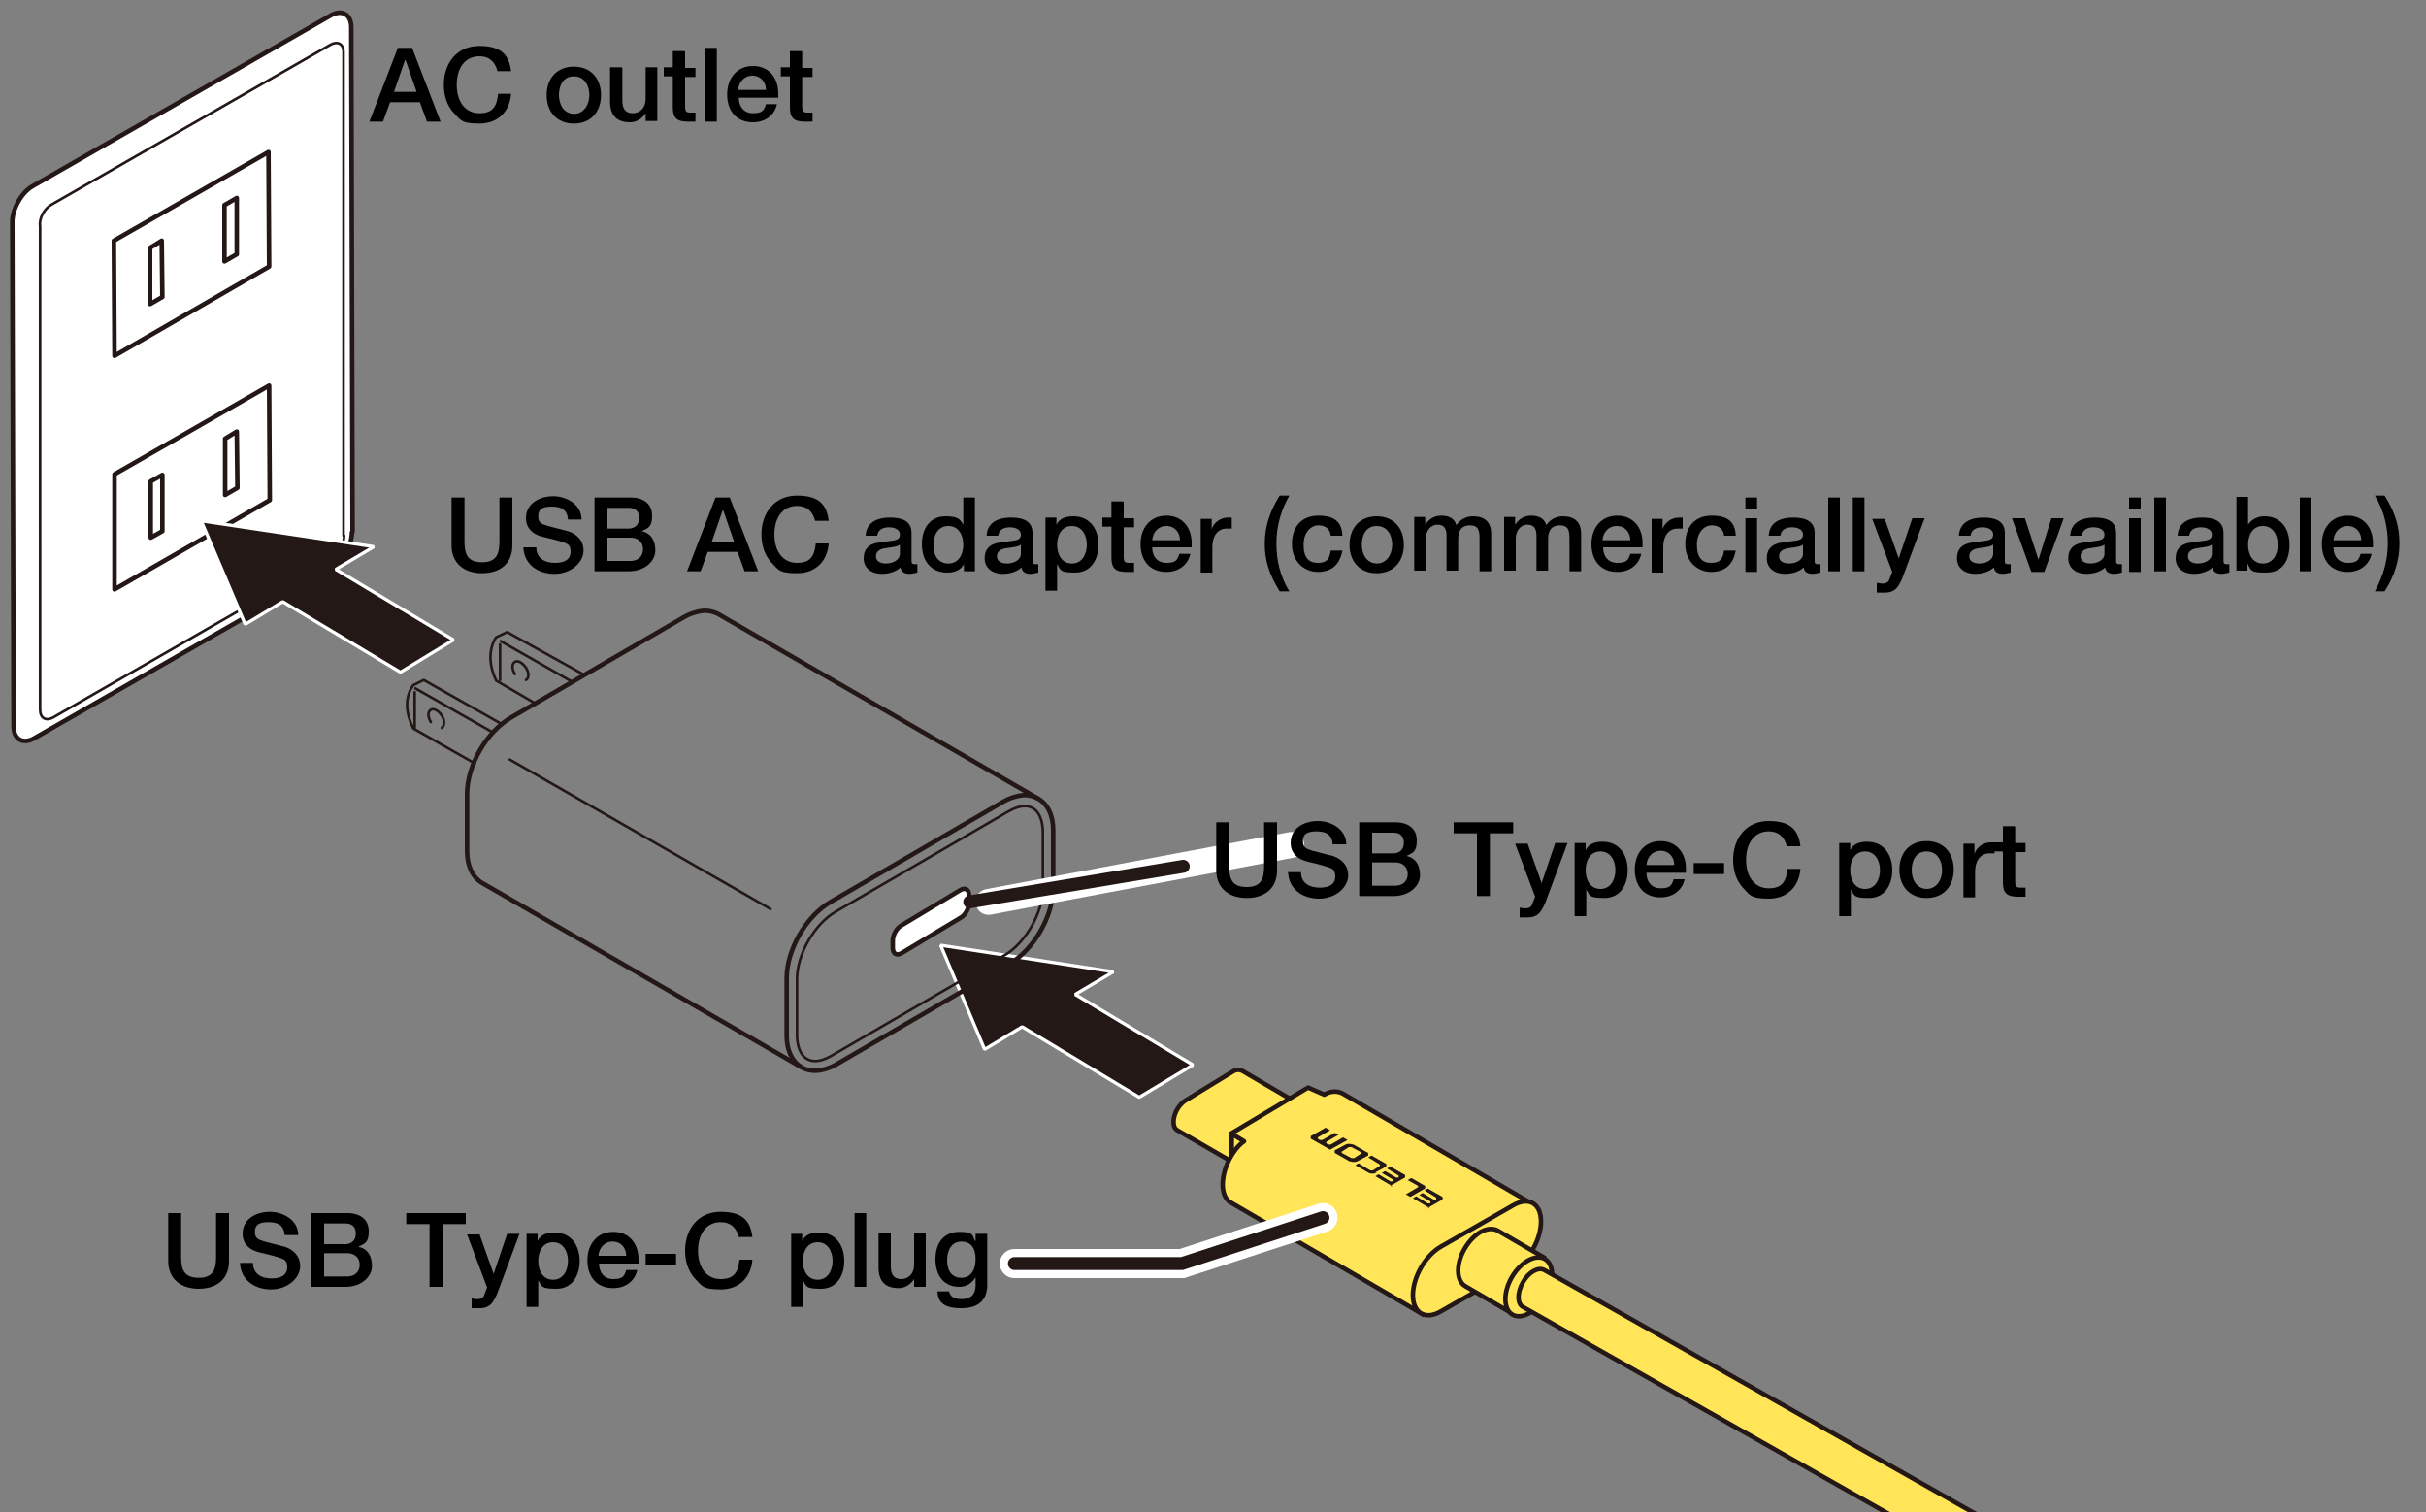 <?xml version="1.0" encoding="UTF-8"?>
<svg xmlns="http://www.w3.org/2000/svg" version="1.1" viewBox="0 0 375 233.7">
  <rect x="0" y="0" width="375" height="233.7" fill="#808080" stroke="none"/>
  <!-- Generator: Adobe Illustrator 29.2.1, SVG Export Plug-In . SVG Version: 2.1.0 Build 116)  -->
  <defs>
    <style>
      .st0, .st1 {
        fill: #231815;
      }

      .st2 {
        stroke-width: 4.5px;
      }

      .st2, .st3, .st4, .st5, .st6, .st7, .st8, .st9, .st10 {
        fill: none;
      }

      .st2, .st3, .st5, .st7, .st8, .st10 {
        stroke-linecap: round;
      }

      .st2, .st5, .st6, .st9, .st11, .st10 {
        stroke-miterlimit: 10;
      }

      .st2, .st5, .st1 {
        stroke: #fff;
      }

      .st3 {
        stroke-width: .4px;
      }

      .st3, .st12, .st4, .st6, .st7, .st8, .st13, .st14, .st9, .st15, .st11, .st10, .st16, .st17 {
        stroke: #231815;
      }

      .st3, .st4, .st7, .st8, .st13, .st14, .st16, .st17 {
        stroke-linejoin: round;
      }

      .st12, .st4, .st15, .st16, .st17 {
        stroke-width: .7px;
      }

      .st12, .st14, .st11, .st17 {
        fill: #fff;
      }

      .st5 {
        stroke-width: 4px;
      }

      .st6, .st7, .st13 {
        stroke-width: .7px;
      }

      .st8, .st9 {
        stroke-width: .4px;
      }

      .st13, .st15, .st16 {
        fill: #ffe557;
      }

      .st14 {
        stroke-width: .4px;
      }

      .st11 {
        stroke-width: .7px;
      }

      .st10 {
        stroke-width: 2px;
      }

      .st1 {
        stroke-miterlimit: 1;
        stroke-width: .5px;
      }
    </style>
  </defs>
  <g id="_レイヤー_1" data-name="レイヤー_1">
    <g>
      <g>
        <path class="st15" d="M191.7,180.3l-9.7-5.6c-.4-.2-.6-.7-.6-1.3h0c0-1.3.9-2.8,2-3.4l7.2-4.4c.5-.3,1-.3,1.4-.1l9.4,5.5"/>
        <path class="st12" d="M195.7,181.8c0-1.3.9-2.8,2-3.4l7.3-4.4c1.1-.6,2-.1,2,1.2h0c0,1.3-.9,2.8-2,3.4l-7.3,4.4c-1.1.6-2,.1-2-1.2h0Z"/>
      </g>
      <rect class="st16" x="190.4" y="175.2" width="4.2" height="4.2"/>
      <g>
        <path class="st16" d="M220.2,203.3l-29.9-17.4c-.8-.4-1.3-1.4-1.3-2.8h0c0-2.8,1.8-5.7,3.3-6.7l-2-1.2,11.9-7.1,2.5,1.1c1-.6,2-.6,2.8-.2l29.4,17.1"/>
        <path class="st15" d="M218.4,200.2c0-2.8,1.9-6.1,4.3-7.5l11.2-6.4c2.4-1.4,4.3-.3,4.3,2.5h0c0,2.8-1.9,6.1-4.3,7.5l-11.2,6.4c-2.4,1.4-4.3.2-4.3-2.5h0Z"/>
      </g>
      <g>
        <path class="st16" d="M234.4,203.4l-7.9-4.6c-1.4-.8-1.5-3.4-.1-5.8,1.4-2.4,3.6-3.6,5.1-2.8l7.4,4.3"/>
        <path class="st16" d="M238.9,200.4c1.4-2.4,1.3-5-.1-5.8-1.4-.8-3.7.4-5.1,2.8-1.4,2.4-1.3,5,.1,5.8,1.4.8,3.7-.4,5.1-2.8Z"/>
      </g>
      <path class="st13" d="M333,249.6l-94.3-53.3c-.9-.5-2.4.3-3.3,1.9-.9,1.6-.9,3.3,0,3.8l94.2,53.3"/>
      <g>
        <g>
          <path class="st0" d="M206.3,178c0,.1,0,.3.2.3l2.1,1.2c.2,0,.4.1.6.1.2,0,.4,0,.6-.1l1.5-.8c.2,0,.2-.2.2-.3,0-.1,0-.3-.2-.3l-2.1-1.2c-.2,0-.4-.1-.6-.1s-.4,0-.6.1l-1.5.8c-.2,0-.2.2-.2.3ZM208.5,177.3c0,0,.1,0,.2,0,0,0,.2,0,.2,0l1.5.8c0,0,0,0,0,.1,0,0,0,0,0,.1l-1.1.7c0,0-.1,0-.2,0,0,0-.2,0-.2,0l-1.5-.8c0,0,0,0,0-.1,0,0,0,0,0-.1l1.1-.7Z"/>
          <path class="st0" d="M202.8,175.5c-.2,0-.2.2-.2.3,0,.1,0,.3.2.3l2.8,1.6,2.7-1.5-.7-.4-1.9,1.1c0,0-.1,0-.2,0,0,0-.2,0-.2,0l-.3-.2c0,0,0,0,0-.1,0,0,0,0,0-.1l1.9-1.1-.6-.3-1.9,1.1c0,0-.1,0-.2,0,0,0-.2,0-.2,0l-.3-.2c0,0,0,0,0-.1,0,0,0,0,0-.1l1.9-1.1-.7-.4-2.1,1.2Z"/>
          <path class="st0" d="M212.8,181.3c-.2,0-.4.1-.6.1-.2,0-.4,0-.6-.1l-2.1-1.2.5-.3,1.8,1.1c0,0,.1,0,.2,0,0,0,.2,0,.2,0l1.1-.7c0,0,0,0,0-.1,0,0,0,0,0-.1l-1.8-1.1.5-.3,2.1,1.2c.2,0,.2.2.2.3,0,.1,0,.3-.2.3l-1.5.8Z"/>
          <path class="st0" d="M218.2,182.1l1.9,1.1c.2,0,.2.2.2.3,0,.1,0,.3-.2.3l-2.1,1.2-.7-.4,1.9-1.1c0,0,0,0,0-.1,0,0,0,0,0-.1l-1.6-.9.5-.3Z"/>
          <path class="st0" d="M221.1,186.8l-2.7-1.6.5-.3,1.8,1.1c0,0,.1,0,.2,0,0,0,.2,0,.2,0h0c0,0,0-.1,0-.2,0,0,0,0,0-.1l-1.7-1,.5-.3,1.7,1c0,0,.1,0,.2,0,0,0,.2,0,.2,0h0c0,0,0-.1,0-.2,0,0,0,0,0-.1l-1.8-1.1.5-.3,2.1,1.2c.2,0,.2.2.2.3,0,.1,0,.3-.2.3l-2.1,1.2Z"/>
          <path class="st0" d="M215.3,183.4l-2.7-1.6.5-.3,1.8,1.1c0,0,.1,0,.2,0,0,0,.2,0,.2,0h0c0,0,0-.1,0-.2,0,0,0,0,0-.1l-1.7-1,.5-.3,1.7,1c0,0,.1,0,.2,0,0,0,.2,0,.2,0h0c0,0,0-.1,0-.2,0,0,0,0,0-.1l-1.8-1.1.5-.3,2.1,1.2c.2,0,.2.2.2.3s0,.3-.2.3l-2.1,1.2Z"/>
        </g>
        <path class="st0" d="M213,180.5"/>
      </g>
    </g>
    <g>
      <path class="st17" d="M54.4,82.3c0,2-1.4,4.5-3.2,5.5L5.3,114.1c-1.7,1-3.2.2-3.2-1.8l-.2-78c0-2,1.4-4.5,3.1-5.5L51.1,2.4c1.7-1,3.2-.2,3.2,1.8l.2,78Z"/>
      <path class="st14" d="M53.2,82.8c0,1.3-.9,2.8-2,3.4l-43,24.7c-1.1.6-2,.1-2-1.2V35c-.2-1.3.7-2.8,1.8-3.4L51.1,6.9c1.1-.6,2-.1,2,1.1v74.8Z"/>
      <g>
        <polygon class="st4" points="41.6 41.2 17.7 55 17.6 37.2 41.5 23.5 41.6 41.2"/>
        <polygon class="st4" points="36.6 39.3 34.7 40.4 34.7 31.7 36.6 30.6 36.6 39.3"/>
        <polygon class="st4" points="25.1 45.9 23.2 47 23.2 38.3 25 37.2 25.1 45.9"/>
      </g>
      <g>
        <polygon class="st4" points="41.7 77.3 17.7 91.1 17.7 73.3 41.6 59.6 41.7 77.3"/>
        <polygon class="st4" points="36.7 75.4 34.8 76.5 34.8 67.8 36.6 66.7 36.7 75.4"/>
        <polygon class="st4" points="25.1 82.1 23.3 83.1 23.3 74.4 25.1 73.4 25.1 82.1"/>
      </g>
    </g>
    <polygon class="st1" points="51.9 88 57.8 84.5 31.1 80.5 37.9 96.5 43.7 93 61.9 103.9 70.1 98.9 51.9 88"/>
    <polygon class="st1" points="166.2 153.7 172.1 150.2 145.4 146.1 152.2 162.2 158 158.7 176.1 169.6 184.4 164.6 166.2 153.7"/>
    <polyline class="st2" points="204.5 188.2 182.7 195.3 156.8 195.3"/>
    <polyline class="st10" points="204.5 188.2 182.7 195.3 156.8 195.3"/>
    <g>
      <path d="M28,187.5v6.8c0,2,.5,3.2,2.7,3.2s2.7-1.2,2.7-3.2v-6.8h2v7.4c0,2.9-2,4.3-4.7,4.3s-4.7-1.5-4.7-4.3v-7.4h2Z"/>
      <path d="M46,190.9h-2c-.1-1.4-.9-2-2.5-2s-2.1.5-2.1,1.5.5,1.2,1.5,1.5l3.1.8c1,.3,2.4,1.2,2.4,3s-1.9,3.6-4.5,3.6-4.7-1.5-4.8-4.1h2c0,1.6,1.2,2.4,2.9,2.4s2.4-.7,2.4-1.7-.4-1.2-.9-1.4c-.6-.2-1.1-.4-3.3-.9-1.8-.4-2.7-1.5-2.7-2.9,0-2.3,2.1-3.4,4.2-3.4s4.4,1.3,4.4,3.6Z"/>
      <path d="M53.7,187.5c2,0,3.3,1,3.3,2.8s-.6,1.9-1.6,2.4h0c1.4.3,2.1,1.4,2.1,3s-1.6,3.2-4.1,3.2h-5.3v-11.4h5.6ZM53.4,192.3c.9,0,1.6-.6,1.6-1.6s-.5-1.6-1.6-1.6h-3.3v3.2h3.3ZM53.7,197.3c1.1,0,1.9-.7,1.9-1.8s-.8-1.8-1.9-1.8h-3.6v3.6h3.6Z"/>
      <path d="M72,187.5v1.7h-3.6v9.7h-2v-9.7h-3.6v-1.7h9.3Z"/>
      <path d="M74.1,190.7l2.2,6.2h0l2.1-6.2h1.9l-3.2,8.6c-.3.9-.7,1.6-.9,1.9-.5.7-1.1,1-2.1,1s-.8,0-1.2,0v-1.5c.3,0,.5.1.9.1.6,0,1-.3,1.1-.8l.4-1-3.1-8.2h2Z"/>
      <path d="M89.6,194.9c0,2.2-1.1,4.3-3.6,4.3s-2.2-.4-2.8-1.3h0v4.1h-1.8v-11.3h1.7v1.1h0c.5-1,1.5-1.3,2.6-1.3,2.6,0,3.9,2,3.9,4.4ZM85.5,197.8c1.6,0,2.3-1.5,2.3-2.9s-.7-2.9-2.3-2.9-2.3,1.4-2.3,2.9.7,2.9,2.3,2.9Z"/>
      <path d="M98.7,194.7c0,.2,0,.4,0,.6h-6.1c0,1.4.8,2.4,2.2,2.4s1.7-.4,2-1.4h1.7c-.4,1.8-1.9,2.8-3.7,2.8-2.6,0-4-1.8-4-4.3s1.5-4.4,4-4.4,3.9,1.9,3.9,4.2ZM96.8,194.1c0-1.2-.8-2.2-2.1-2.2s-2.1,1-2.2,2.2h4.3Z"/>
      <path d="M104.5,193.8v1.7h-4.7v-1.7h4.7Z"/>
      <path d="M116.2,191.2h-2c-.4-1.5-1.3-2.3-2.8-2.3-2.2,0-3.5,1.8-3.5,4.4s1.3,4.4,3.5,4.4,2.7-1.2,2.9-3h2c-.2,2.7-2,4.6-4.9,4.6s-2.9-.6-4-1.7c-1-1.1-1.5-2.6-1.5-4.3,0-3.3,2-6,5.5-6s4.6,1.5,4.9,3.9Z"/>
      <path d="M130.5,194.9c0,2.2-1.1,4.3-3.6,4.3s-2.2-.4-2.8-1.3h0v4.1h-1.8v-11.3h1.7v1.1h0c.5-1,1.5-1.3,2.6-1.3,2.6,0,3.9,2,3.9,4.4ZM126.4,197.8c1.6,0,2.3-1.5,2.3-2.9s-.7-2.9-2.3-2.9-2.3,1.4-2.3,2.9.7,2.9,2.3,2.9Z"/>
      <path d="M133.9,187.5v11.4h-1.8v-11.4h1.8Z"/>
      <path d="M137.7,190.7v5.1c0,1.2.5,1.9,1.6,1.9s2-.8,2-2.2v-4.9h1.8v8.3h-1.8v-1.2h0c-.5.8-1.4,1.4-2.4,1.4-2.1,0-3.1-1.1-3.1-3.2v-5.3h1.8Z"/>
      <path d="M150.8,191.8h0v-1.1h1.8v7.9c0,2.3-1.3,3.6-4,3.6s-3.6-.9-3.7-2.6h1.8c.2.8.7,1.2,2,1.2s2.1-.7,2.1-2.1v-1.3h0c-.5.9-1.4,1.5-2.5,1.5-2.3,0-3.7-1.6-3.7-4.3s1.5-4.2,3.7-4.2,2,.5,2.4,1.4ZM148.6,197.5c1.4,0,2.2-1.1,2.2-2.9s-.8-2.7-2.2-2.7-2.2,1.2-2.2,2.9.8,2.7,2.2,2.7Z"/>
    </g>
    <g>
      <path d="M71.8,76.9v6.8c0,2,.5,3.2,2.7,3.2s2.7-1.2,2.7-3.2v-6.8h2v7.4c0,2.9-2,4.3-4.7,4.3s-4.7-1.5-4.7-4.3v-7.4h2Z"/>
      <path d="M89.8,80.3h-2c-.1-1.4-.9-2-2.5-2s-2.1.5-2.1,1.5.5,1.2,1.5,1.5l3.1.8c1,.3,2.4,1.2,2.4,3s-1.9,3.6-4.5,3.6-4.7-1.5-4.8-4.1h2c0,1.6,1.2,2.4,2.9,2.4s2.4-.7,2.4-1.7-.4-1.2-.9-1.4c-.6-.2-1.1-.4-3.3-.9-1.8-.4-2.7-1.5-2.7-2.9,0-2.3,2.1-3.4,4.2-3.4s4.4,1.3,4.4,3.6Z"/>
      <path d="M97.5,76.9c2,0,3.3,1,3.3,2.8s-.6,1.9-1.6,2.4h0c1.4.3,2.1,1.4,2.1,3s-1.6,3.2-4.1,3.2h-5.3v-11.4h5.6ZM97.2,81.7c.9,0,1.6-.6,1.6-1.6s-.5-1.6-1.6-1.6h-3.3v3.2h3.3ZM97.5,86.7c1.1,0,1.9-.7,1.9-1.8s-.8-1.8-1.9-1.8h-3.6v3.6h3.6Z"/>
      <path d="M112.8,76.9l4.4,11.4h-2.1l-1.1-3h-4.6l-1.1,3h-2.1l4.4-11.4h2.1ZM111.7,78.9l-1.7,4.9h3.5l-1.7-4.9h0Z"/>
      <path d="M128,80.5h-2c-.4-1.5-1.3-2.3-2.8-2.3-2.2,0-3.5,1.8-3.5,4.4s1.3,4.4,3.5,4.4,2.7-1.2,2.9-3h2c-.2,2.7-2,4.6-4.9,4.6s-2.9-.6-4-1.7c-1-1.1-1.5-2.6-1.5-4.3,0-3.3,2-6,5.5-6s4.6,1.5,4.9,3.9Z"/>
      <path d="M140.9,82.2v4.4c0,.4,0,.6.5.6s.3,0,.4,0v1.3c-.5.1-.9.2-1.2.2-.8,0-1.3-.3-1.4-1-.7.7-1.9,1-2.9,1-1.6,0-2.8-.9-2.8-2.4s.9-2.2,2.1-2.4c.6-.1,1.3-.2,2.1-.3,1.1-.1,1.4-.4,1.4-1s-.6-1.1-1.7-1.1-1.7.5-1.8,1.3h-1.8c.1-1.8,1.4-2.8,3.8-2.8s3.3.9,3.3,2.4ZM136.9,87.1c1.2,0,2.2-.6,2.2-1.5v-1.4c-.5.3-.7.3-2,.5-1.2.1-1.7.6-1.7,1.3s.6,1.1,1.6,1.1Z"/>
      <path d="M150.7,76.9v11.4h-1.7v-1.1h0c-.5.9-1.4,1.3-2.6,1.3-2.4,0-3.9-1.7-3.9-4.4s1.5-4.3,3.6-4.3,2.3.5,2.8,1.3h0v-4.2h1.8ZM146.6,87.1c1.5,0,2.3-1.3,2.3-2.9s-.8-2.9-2.3-2.9-2.3,1.2-2.3,3,.9,2.8,2.3,2.8Z"/>
      <path d="M159.6,82.2v4.4c0,.4,0,.6.5.6s.3,0,.4,0v1.3c-.5.1-.9.2-1.2.2-.8,0-1.3-.3-1.4-1-.7.7-1.9,1-2.9,1-1.6,0-2.8-.9-2.8-2.4s.9-2.2,2.1-2.4c.6-.1,1.3-.2,2.1-.3,1.1-.1,1.4-.4,1.4-1s-.6-1.1-1.7-1.1-1.7.5-1.8,1.3h-1.8c.1-1.8,1.4-2.8,3.8-2.8s3.3.9,3.3,2.4ZM155.6,87.1c1.2,0,2.2-.6,2.2-1.5v-1.4c-.5.3-.7.3-2,.5-1.2.1-1.7.6-1.7,1.3s.6,1.1,1.6,1.1Z"/>
      <path d="M169.8,84.2c0,2.2-1.1,4.3-3.6,4.3s-2.2-.4-2.8-1.3h0v4.1h-1.8v-11.3h1.7v1.1h0c.5-1,1.5-1.3,2.6-1.3,2.6,0,3.9,2,3.9,4.4ZM165.7,87.1c1.6,0,2.3-1.5,2.3-2.9s-.7-2.9-2.3-2.9-2.3,1.4-2.3,2.9.7,2.9,2.3,2.9Z"/>
      <path d="M173.7,77.6v2.5h1.6v1.4h-1.6v4.5c0,.9.2,1,.9,1s.7,0,.7,0v1.4c-.7,0-.9,0-1.2,0-1.7,0-2.3-.6-2.3-2.2v-4.8h-1.4v-1.4h1.4v-2.5h1.8Z"/>
      <path d="M184.2,84c0,.2,0,.4,0,.6h-6.1c0,1.4.8,2.4,2.2,2.4s1.7-.4,2-1.4h1.7c-.4,1.8-1.9,2.8-3.7,2.8-2.6,0-4-1.8-4-4.3s1.5-4.4,4-4.4,3.9,1.9,3.9,4.2ZM182.4,83.5c0-1.2-.8-2.2-2.1-2.2s-2.1,1-2.2,2.2h4.3Z"/>
      <path d="M190.4,79.9v1.8c-.3,0-.5,0-.8,0-1.4,0-2.2,1.2-2.2,2.8v4h-1.8v-8.3h1.7v1.6h0c.3-1.1,1.5-1.8,2.4-1.8s.4,0,.7,0Z"/>
      <path d="M199.3,76.6c-1.3,2.3-2,4.7-2,7.4s.6,5.1,2,7.4h-1.5c-1.7-2.8-2.3-4.8-2.3-7.4s.8-5,2.3-7.4h1.5Z"/>
      <path d="M207.5,82.8h-1.8c-.1-1-.8-1.6-1.9-1.6s-2.3,1-2.3,3,.8,2.8,2.2,2.8,1.8-.6,2-1.9h1.8c-.4,2.2-1.7,3.3-3.8,3.3s-4-1.6-4-4.3,1.5-4.4,4.1-4.4,3.6,1.1,3.7,3Z"/>
      <path d="M217,84.2c0,2.6-1.6,4.4-4.2,4.4s-4.2-1.8-4.2-4.4,1.6-4.4,4.2-4.4,4.2,1.8,4.2,4.4ZM212.8,87.1c1.6,0,2.4-1.5,2.4-2.9s-.7-2.9-2.4-2.9-2.3,1.5-2.3,2.9.7,2.9,2.4,2.9Z"/>
      <path d="M225.1,81.2c.6-.9,1.5-1.4,2.6-1.4,1.8,0,2.8.9,2.8,2.7v5.8h-1.8v-5c0-1.2-.1-2.1-1.5-2.1s-1.8,1-1.8,2.1v4.9h-1.8v-5.4c0-1-.3-1.7-1.4-1.7s-1.8,1-1.8,2.1v5h-1.8v-8.3h1.7v1.2h0c.6-.9,1.4-1.4,2.5-1.4s2,.4,2.3,1.4Z"/>
      <path d="M239,81.2c.6-.9,1.5-1.4,2.6-1.4,1.8,0,2.8.9,2.8,2.7v5.8h-1.8v-5c0-1.2-.1-2.1-1.5-2.1s-1.8,1-1.8,2.1v4.9h-1.8v-5.4c0-1-.3-1.7-1.4-1.7s-1.8,1-1.8,2.1v5h-1.8v-8.3h1.7v1.2h0c.6-.9,1.4-1.4,2.5-1.4s2,.4,2.3,1.4Z"/>
      <path d="M253.9,84c0,.2,0,.4,0,.6h-6.1c0,1.4.8,2.4,2.2,2.4s1.7-.4,2-1.4h1.7c-.4,1.8-1.9,2.8-3.7,2.8-2.6,0-4-1.8-4-4.3s1.5-4.4,4-4.4,3.9,1.9,3.9,4.2ZM252,83.5c0-1.2-.8-2.2-2.1-2.2s-2.1,1-2.2,2.2h4.3Z"/>
      <path d="M260.1,79.9v1.8c-.3,0-.5,0-.8,0-1.4,0-2.2,1.2-2.2,2.8v4h-1.8v-8.3h1.7v1.6h0c.3-1.1,1.5-1.8,2.4-1.8s.4,0,.7,0Z"/>
      <path d="M268.3,82.8h-1.8c-.1-1-.8-1.6-1.9-1.6s-2.3,1-2.3,3,.8,2.8,2.2,2.8,1.8-.6,2-1.9h1.8c-.4,2.2-1.7,3.3-3.8,3.3s-4-1.6-4-4.3,1.5-4.4,4.1-4.4,3.6,1.1,3.7,3Z"/>
      <path d="M271.6,76.9v1.7h-1.8v-1.7h1.8ZM271.6,80.1v8.3h-1.8v-8.3h1.8Z"/>
      <path d="M280.5,82.2v4.4c0,.4,0,.6.5.6s.3,0,.4,0v1.3c-.5.1-.9.2-1.2.2-.8,0-1.3-.3-1.4-1-.7.7-1.9,1-2.9,1-1.6,0-2.8-.9-2.8-2.4s.9-2.2,2.1-2.4c.6-.1,1.3-.2,2.1-.3,1.1-.1,1.4-.4,1.4-1s-.6-1.1-1.7-1.1-1.7.5-1.8,1.3h-1.8c.1-1.8,1.4-2.8,3.8-2.8s3.3.9,3.3,2.4ZM276.5,87.1c1.2,0,2.2-.6,2.2-1.5v-1.4c-.5.3-.7.3-2,.5-1.2.1-1.7.6-1.7,1.3s.6,1.1,1.6,1.1Z"/>
      <path d="M284.4,76.9v11.4h-1.8v-11.4h1.8Z"/>
      <path d="M288.2,76.9v11.4h-1.8v-11.4h1.8Z"/>
      <path d="M291.3,80.1l2.2,6.2h0l2.1-6.2h1.9l-3.2,8.6c-.3.9-.7,1.6-.9,1.9-.5.7-1.1,1-2.1,1s-.8,0-1.2,0v-1.5c.3,0,.5.1.9.1.6,0,1-.3,1.1-.8l.4-1-3.1-8.2h2Z"/>
      <path d="M309.9,82.2v4.4c0,.4,0,.6.5.6s.3,0,.4,0v1.3c-.5.1-.9.2-1.2.2-.8,0-1.3-.3-1.4-1-.7.7-1.9,1-2.9,1-1.6,0-2.8-.9-2.8-2.4s.9-2.2,2.1-2.4c.6-.1,1.3-.2,2.1-.3,1.1-.1,1.4-.4,1.4-1s-.6-1.1-1.7-1.1-1.7.5-1.8,1.3h-1.8c.1-1.8,1.4-2.8,3.8-2.8s3.3.9,3.3,2.4ZM305.9,87.1c1.2,0,2.2-.6,2.2-1.5v-1.4c-.5.3-.7.3-2,.5-1.2.1-1.7.6-1.7,1.3s.6,1.1,1.6,1.1Z"/>
      <path d="M313,80.1l2.1,6.4h0l2-6.4h1.9l-3,8.3h-2l-3-8.3h2Z"/>
      <path d="M327.1,82.2v4.4c0,.4,0,.6.5.6s.3,0,.4,0v1.3c-.5.1-.9.2-1.2.2-.8,0-1.3-.3-1.4-1-.7.7-1.9,1-2.9,1-1.6,0-2.8-.9-2.8-2.4s.9-2.2,2.1-2.4c.6-.1,1.3-.2,2.1-.3,1.1-.1,1.4-.4,1.4-1s-.6-1.1-1.7-1.1-1.7.5-1.8,1.3h-1.8c.1-1.8,1.4-2.8,3.8-2.8s3.3.9,3.3,2.4ZM323.1,87.1c1.2,0,2.2-.6,2.2-1.5v-1.4c-.5.3-.7.3-2,.5-1.2.1-1.7.6-1.7,1.3s.6,1.1,1.6,1.1Z"/>
      <path d="M330.9,76.9v1.7h-1.8v-1.7h1.8ZM330.9,80.1v8.3h-1.8v-8.3h1.8Z"/>
      <path d="M334.8,76.9v11.4h-1.8v-11.4h1.8Z"/>
      <path d="M343.7,82.2v4.4c0,.4,0,.6.5.6s.3,0,.4,0v1.3c-.5.1-.9.2-1.2.2-.8,0-1.3-.3-1.4-1-.7.7-1.9,1-2.9,1-1.6,0-2.8-.9-2.8-2.4s.9-2.2,2.1-2.4c.6-.1,1.3-.2,2.1-.3,1.1-.1,1.4-.4,1.4-1s-.6-1.1-1.7-1.1-1.7.5-1.8,1.3h-1.8c.1-1.8,1.4-2.8,3.8-2.8s3.3.9,3.3,2.4ZM339.7,87.1c1.2,0,2.2-.6,2.2-1.5v-1.4c-.5.3-.7.3-2,.5-1.2.1-1.7.6-1.7,1.3s.6,1.1,1.6,1.1Z"/>
      <path d="M347.5,76.9v4.2h0c.5-.8,1.5-1.3,2.5-1.3,2.6,0,3.9,1.9,3.9,4.4s-1.1,4.3-3.6,4.3-2.3-.3-2.9-1.4h0v1.1h-1.7v-11.4h1.8ZM349.8,87.1c1.6,0,2.3-1.5,2.3-2.9s-.7-2.9-2.3-2.9-2.3,1.4-2.3,2.9.7,2.9,2.3,2.9Z"/>
      <path d="M357.3,76.9v11.4h-1.8v-11.4h1.8Z"/>
      <path d="M366.8,84c0,.2,0,.4,0,.6h-6.1c0,1.4.8,2.4,2.2,2.4s1.7-.4,2-1.4h1.7c-.4,1.8-1.9,2.8-3.7,2.8-2.6,0-4-1.8-4-4.3s1.5-4.4,4-4.4,3.9,1.9,3.9,4.2ZM365,83.5c0-1.2-.8-2.2-2.1-2.2s-2.1,1-2.2,2.2h4.3Z"/>
      <path d="M368.6,76.6c1.6,2.5,2.3,4.8,2.3,7.4s-.8,5.1-2.3,7.4h-1.5c1.3-2.4,2-4.8,2-7.4s-.6-5.1-2-7.4h1.5Z"/>
    </g>
    <g>
      <path class="st8" d="M79.6,104.2c-.5-.8-.5-1.6,0-1.9.5-.3,1.2.2,1.7.9.5.8.5,1.6,0,1.9"/>
      <path class="st3" d="M90.1,104.2l-11.7-6.5-1.7.8s-2,2.5,0,6.7l6,3.5"/>
      <path class="st8" d="M66.6,111.6c-.5-.8-.5-1.6,0-1.9.5-.3,1.2.2,1.7.9.5.8.4,1.6,0,1.9"/>
      <path class="st3" d="M77.7,112l-12.2-6.9-1.6.8s-2.2,2.4,0,6.7l9.5,5.4"/>
      <line class="st8" x1="77.4" y1="99.1" x2="88.3" y2="105.3"/>
      <line class="st8" x1="64.2" y1="106.4" x2="76" y2="113.1"/>
      <path class="st6" d="M160.4,123.4c-.6-.3-1.3-.5-2-.5s-2.1.3-3.3,1l-26.7,15.5c-3.8,2.2-6.8,7.4-6.8,11.8v8.9c0,2.3.9,4,2.2,4.8"/>
      <path class="st7" d="M123.8,164.9c.6.4,1.4.6,2.2.6s2.1-.3,3.3-1l26.7-15.5c3.8-2.2,6.8-7.4,6.8-11.8v-8.9c0-2.3-.9-4.1-2.4-4.9l-49.4-28.5c-.6-.3-1.3-.5-2-.5s-2.1.3-3.3,1l-26.7,15.5c-3.8,2.2-6.8,7.4-6.8,11.8v8.9c0,2.3.9,4,2.2,4.8l49.4,28.5Z"/>
      <path class="st9" d="M158.4,124.6c1.7,0,2.7,1.4,2.8,3.8v8.9c0,3.8-2.7,8.5-6,10.4l-26.7,15.5c-.9.5-1.7.8-2.5.8-1.7,0-2.7-1.4-2.8-3.8v-8.9c0-3.8,2.7-8.5,6-10.4l26.7-15.5c.9-.5,1.7-.8,2.5-.8Z"/>
      <line class="st8" x1="119.1" y1="140.5" x2="78.8" y2="117.4"/>
      <line class="st8" x1="64.1" y1="107" x2="64.1" y2="112.5"/>
      <line class="st8" x1="77.3" y1="99.6" x2="77.3" y2="105.1"/>
      <path class="st11" d="M148.4,141.9l-9,5.4c-.8.5-1.4.1-1.4-.8v-1.1c0-.9.6-2,1.4-2.4l9-5.4c.8-.5,1.4-.1,1.4.8v1.1c0,.9-.6,2-1.4,2.4Z"/>
    </g>
    <g>
      <path d="M63.7,7.4l4.4,11.4h-2.1l-1.1-3h-4.6l-1.1,3h-2.1l4.4-11.4h2.1ZM62.6,9.3l-1.7,4.9h3.5l-1.7-4.9h0Z"/>
      <path d="M78.9,11h-2c-.4-1.5-1.3-2.3-2.8-2.3-2.2,0-3.5,1.8-3.5,4.4s1.3,4.4,3.5,4.4,2.7-1.2,2.9-3h2c-.2,2.7-2,4.6-4.9,4.6s-2.9-.6-4-1.7c-1-1.1-1.5-2.6-1.5-4.3,0-3.3,2-6,5.5-6s4.6,1.5,4.9,3.9Z"/>
      <path d="M92.9,14.7c0,2.6-1.6,4.4-4.2,4.4s-4.2-1.8-4.2-4.4,1.6-4.4,4.2-4.4,4.2,1.8,4.2,4.4ZM88.7,17.6c1.6,0,2.4-1.5,2.4-2.9s-.7-2.9-2.4-2.9-2.3,1.5-2.3,2.9.7,2.9,2.4,2.9Z"/>
      <path d="M96.2,10.5v5.1c0,1.2.5,1.9,1.6,1.9s2-.8,2-2.2v-4.9h1.8v8.3h-1.8v-1.2h0c-.5.8-1.4,1.4-2.4,1.4-2.1,0-3.1-1.1-3.1-3.2v-5.3h1.8Z"/>
      <path d="M105.9,8v2.5h1.6v1.4h-1.6v4.5c0,.9.2,1,.9,1s.7,0,.7,0v1.4c-.7,0-.9,0-1.2,0-1.7,0-2.3-.6-2.3-2.2v-4.8h-1.4v-1.4h1.4v-2.5h1.8Z"/>
      <path d="M110.8,7.4v11.4h-1.8V7.4h1.8Z"/>
      <path d="M120.3,14.5c0,.2,0,.4,0,.6h-6.1c0,1.4.8,2.4,2.2,2.4s1.7-.4,2-1.4h1.7c-.4,1.8-1.9,2.8-3.7,2.8-2.6,0-4-1.8-4-4.3s1.5-4.4,4-4.4,3.9,1.9,3.9,4.2ZM118.4,13.9c0-1.2-.8-2.2-2.1-2.2s-2.1,1-2.2,2.2h4.3Z"/>
      <path d="M124,8v2.5h1.6v1.4h-1.6v4.5c0,.9.2,1,.9,1s.7,0,.7,0v1.4c-.7,0-.9,0-1.2,0-1.7,0-2.3-.6-2.3-2.2v-4.8h-1.4v-1.4h1.4v-2.5h1.8Z"/>
    </g>
  </g>
  <g id="_編集モード" data-name="編集モード">
    <line class="st5" x1="152.8" y1="139.4" x2="199.6" y2="130.6"/>
    <line class="st10" x1="149.9" y1="139.4" x2="182.9" y2="133.9"/>
    <g>
      <path d="M190,127.1v6.8c0,2,.5,3.2,2.7,3.2s2.7-1.2,2.7-3.2v-6.8h2v7.4c0,2.9-2,4.3-4.7,4.3s-4.7-1.5-4.7-4.3v-7.4h2Z"/>
      <path d="M208,130.5h-2c-.1-1.4-.9-2-2.5-2s-2.1.5-2.1,1.5.5,1.2,1.5,1.5l3.1.8c1,.3,2.4,1.2,2.4,3s-1.9,3.6-4.5,3.6-4.7-1.5-4.8-4.1h2c0,1.6,1.2,2.4,2.9,2.4s2.4-.7,2.4-1.7-.4-1.2-.9-1.4c-.6-.2-1.1-.4-3.3-.9-1.8-.4-2.7-1.5-2.7-2.9,0-2.3,2.1-3.4,4.2-3.4s4.4,1.3,4.4,3.6Z"/>
      <path d="M215.7,127.1c2,0,3.3,1,3.3,2.8s-.6,1.9-1.6,2.4h0c1.4.3,2.1,1.4,2.1,3s-1.6,3.2-4.1,3.2h-5.3v-11.4h5.6ZM215.4,131.9c.9,0,1.6-.6,1.6-1.6s-.5-1.6-1.6-1.6h-3.3v3.2h3.3ZM215.7,136.9c1.1,0,1.9-.7,1.9-1.8s-.8-1.8-1.9-1.8h-3.6v3.6h3.6Z"/>
      <path d="M233.9,127.1v1.7h-3.6v9.7h-2v-9.7h-3.6v-1.7h9.3Z"/>
      <path d="M236.1,130.3l2.2,6.2h0l2.1-6.2h1.9l-3.2,8.6c-.3.9-.7,1.6-.9,1.9-.5.7-1.1,1-2.1,1s-.8,0-1.2,0v-1.5c.3,0,.5.1.9.1.6,0,1-.3,1.1-.8l.4-1-3.1-8.2h2Z"/>
      <path d="M251.6,134.5c0,2.2-1.1,4.3-3.6,4.3s-2.2-.4-2.8-1.3h0v4.1h-1.8v-11.3h1.7v1.1h0c.5-1,1.5-1.3,2.6-1.3,2.6,0,3.9,2,3.9,4.4ZM247.4,137.4c1.6,0,2.3-1.5,2.3-2.9s-.7-2.9-2.3-2.9-2.3,1.4-2.3,2.9.7,2.9,2.3,2.9Z"/>
      <path d="M260.6,134.3c0,.2,0,.4,0,.6h-6.1c0,1.4.8,2.4,2.2,2.4s1.7-.4,2-1.4h1.7c-.4,1.8-1.9,2.8-3.7,2.8-2.6,0-4-1.8-4-4.3s1.5-4.4,4-4.4,3.9,1.9,3.9,4.2ZM258.8,133.7c0-1.2-.8-2.2-2.1-2.2s-2.1,1-2.2,2.2h4.3Z"/>
      <path d="M266.5,133.4v1.7h-4.7v-1.7h4.7Z"/>
      <path d="M278.2,130.8h-2c-.4-1.5-1.3-2.3-2.8-2.3-2.2,0-3.5,1.8-3.5,4.4s1.3,4.4,3.5,4.4,2.7-1.2,2.9-3h2c-.2,2.7-2,4.6-4.9,4.6s-2.9-.6-4-1.7c-1-1.1-1.5-2.6-1.5-4.3,0-3.3,2-6,5.5-6s4.6,1.5,4.9,3.9Z"/>
      <path d="M292.5,134.5c0,2.2-1.1,4.3-3.6,4.3s-2.2-.4-2.8-1.3h0v4.1h-1.8v-11.3h1.7v1.1h0c.5-1,1.5-1.3,2.6-1.3,2.6,0,3.9,2,3.9,4.4ZM288.3,137.4c1.6,0,2.3-1.5,2.3-2.9s-.7-2.9-2.3-2.9-2.3,1.4-2.3,2.9.7,2.9,2.3,2.9Z"/>
      <path d="M302,134.4c0,2.6-1.6,4.4-4.2,4.4s-4.2-1.8-4.2-4.4,1.6-4.4,4.2-4.4,4.2,1.8,4.2,4.4ZM297.8,137.4c1.6,0,2.4-1.5,2.4-2.9s-.7-2.9-2.4-2.9-2.3,1.5-2.3,2.9.7,2.9,2.4,2.9Z"/>
      <path d="M308.3,130.1v1.8c-.3,0-.5,0-.8,0-1.4,0-2.2,1.2-2.2,2.8v4h-1.8v-8.3h1.7v1.6h0c.3-1.1,1.5-1.8,2.4-1.8s.4,0,.7,0Z"/>
      <path d="M311.5,127.8v2.5h1.6v1.4h-1.6v4.5c0,.9.2,1,.9,1s.7,0,.7,0v1.4c-.7,0-.9,0-1.2,0-1.7,0-2.3-.6-2.3-2.2v-4.8h-1.4v-1.4h1.4v-2.5h1.8Z"/>
    </g>
  </g>
</svg>